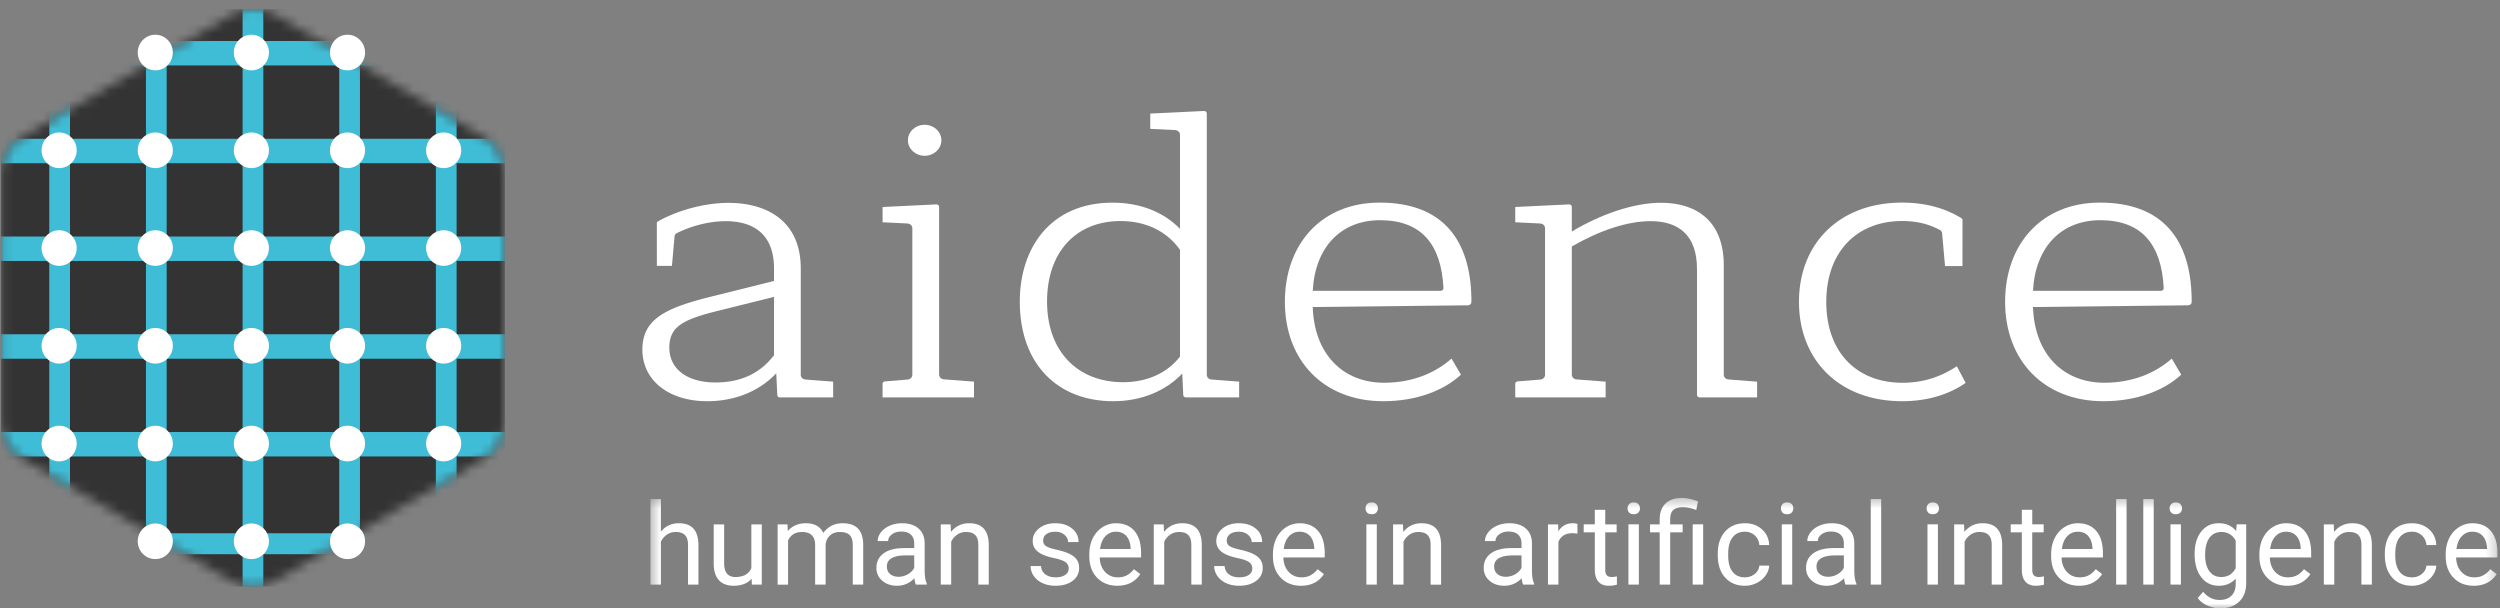 <svg width="263" height="64" viewBox="0 0 263 64" version="1.1" xmlns="http://www.w3.org/2000/svg" xmlns:xlink="http://www.w3.org/1999/xlink"><rect x="0" y="0" width="263" height="64" fill="#808080" stroke="none"/><defs><path d="M26.666.966c-.796 0-1.59.177-2.194.53L2.25 14.488C1.04 15.195.103 16.93.103 18.345v25.981c0 1.414.927 3.149 2.137 3.856l22.181 12.992c.588.344 1.353.52 2.123.53h.138c.768-.01 1.532-.186 2.12-.53l22.202-12.992c1.212-.707 2.113-2.442 2.113-3.856V18.345c0-1.415-.896-3.15-2.106-3.857L28.859 1.496c-.605-.353-1.4-.53-2.193-.53z" id="path-1"/><path d="M26.666.966c-.796 0-1.59.177-2.194.53L2.25 14.488C1.04 15.195.103 16.93.103 18.345v25.981c0 1.414.927 3.149 2.137 3.856l22.181 12.992c.588.344 1.353.52 2.123.53h.138c.768-.01 1.532-.186 2.12-.53l22.202-12.992c1.212-.707 2.113-2.442 2.113-3.856V18.345c0-1.415-.896-3.15-2.106-3.857L28.859 1.496c-.605-.353-1.4-.53-2.193-.53z" id="path-3"/><path d="M26.666.966c-.796 0-1.59.177-2.194.53L2.25 14.488C1.04 15.195.103 16.93.103 18.345v25.981c0 1.414.927 3.149 2.137 3.856l22.181 12.992c.588.344 1.353.52 2.123.53h.138c.768-.01 1.532-.186 2.12-.53l22.202-12.992c1.212-.707 2.113-2.442 2.113-3.856V18.345c0-1.415-.896-3.15-2.106-3.857L28.859 1.496c-.605-.353-1.4-.53-2.193-.53z" id="path-5"/><path d="M26.666.966c-.796 0-1.59.177-2.194.53L2.25 14.488C1.04 15.195.103 16.93.103 18.345v25.981c0 1.414.927 3.149 2.137 3.856l22.181 12.992c.588.344 1.353.52 2.123.53h.138c.768-.01 1.532-.186 2.12-.53l22.202-12.992c1.212-.707 2.113-2.442 2.113-3.856V18.345c0-1.415-.896-3.15-2.106-3.857L28.859 1.496c-.605-.353-1.4-.53-2.193-.53z" id="path-7"/><path d="M26.666.966c-.796 0-1.59.177-2.194.53L2.25 14.488C1.04 15.195.103 16.93.103 18.345v25.981c0 1.414.927 3.149 2.137 3.856l22.181 12.992c.588.344 1.353.52 2.123.53h.138c.768-.01 1.532-.186 2.12-.53l22.202-12.992c1.212-.707 2.113-2.442 2.113-3.856V18.345c0-1.415-.896-3.15-2.106-3.857L28.859 1.496c-.605-.353-1.4-.53-2.193-.53z" id="path-9"/><path d="M26.666.966c-.796 0-1.59.177-2.194.53L2.25 14.488C1.04 15.195.103 16.93.103 18.345v25.981c0 1.414.927 3.149 2.137 3.856l22.181 12.992c.588.344 1.353.52 2.123.53h.138c.768-.01 1.532-.186 2.12-.53l22.202-12.992c1.212-.707 2.113-2.442 2.113-3.856V18.345c0-1.415-.896-3.15-2.106-3.857L28.859 1.496c-.605-.353-1.4-.53-2.193-.53z" id="path-11"/><path d="M26.666.966c-.796 0-1.59.177-2.194.53L2.25 14.488C1.04 15.195.103 16.93.103 18.345v25.981c0 1.414.927 3.149 2.137 3.856l22.181 12.992c.588.344 1.353.52 2.123.53h.138c.768-.01 1.532-.186 2.12-.53l22.202-12.992c1.212-.707 2.113-2.442 2.113-3.856V18.345c0-1.415-.896-3.15-2.106-3.857L28.859 1.496c-.605-.353-1.4-.53-2.193-.53z" id="path-13"/><path d="M26.666.966c-.796 0-1.59.177-2.194.53L2.25 14.488C1.04 15.195.103 16.93.103 18.345v25.981c0 1.414.927 3.149 2.137 3.856l22.181 12.992c.588.344 1.353.52 2.123.53h.138c.768-.01 1.532-.186 2.12-.53l22.202-12.992c1.212-.707 2.113-2.442 2.113-3.856V18.345c0-1.415-.896-3.15-2.106-3.857L28.859 1.496c-.605-.353-1.4-.53-2.193-.53z" id="path-15"/><path d="M26.666.966c-.796 0-1.59.177-2.194.53L2.25 14.488C1.04 15.195.103 16.93.103 18.345v25.981c0 1.414.927 3.149 2.137 3.856l22.181 12.992c.588.344 1.353.52 2.123.53h.138c.768-.01 1.532-.186 2.12-.53l22.202-12.992c1.212-.707 2.113-2.442 2.113-3.856V18.345c0-1.415-.896-3.15-2.106-3.857L28.859 1.496c-.605-.353-1.4-.53-2.193-.53z" id="path-17"/><path d="M26.666.966c-.796 0-1.59.177-2.194.53L2.25 14.488C1.04 15.195.103 16.93.103 18.345v25.981c0 1.414.927 3.149 2.137 3.856l22.181 12.992c.588.344 1.353.52 2.123.53h.138c.768-.01 1.532-.186 2.12-.53l22.202-12.992c1.212-.707 2.113-2.442 2.113-3.856V18.345c0-1.415-.896-3.15-2.106-3.857L28.859 1.496c-.605-.353-1.4-.53-2.193-.53z" id="path-19"/><path d="M26.666.966c-.796 0-1.59.177-2.194.53L2.25 14.488C1.04 15.195.103 16.93.103 18.345v25.981c0 1.414.927 3.149 2.137 3.856l22.181 12.992c.588.344 1.353.52 2.123.53h.138c.768-.01 1.532-.186 2.12-.53l22.202-12.992c1.212-.707 2.113-2.442 2.113-3.856V18.345c0-1.415-.896-3.15-2.106-3.857L28.859 1.496c-.605-.353-1.4-.53-2.193-.53z" id="path-21"/><path d="M26.666.966c-.796 0-1.59.177-2.194.53L2.25 14.488C1.04 15.195.103 16.93.103 18.345v25.981c0 1.414.927 3.149 2.137 3.856l22.181 12.992c.588.344 1.353.52 2.123.53h.138c.768-.01 1.532-.186 2.12-.53l22.202-12.992c1.212-.707 2.113-2.442 2.113-3.856V18.345c0-1.415-.896-3.15-2.106-3.857L28.859 1.496c-.605-.353-1.4-.53-2.193-.53z" id="path-23"/><path id="path-25" d="M.427 12h194.307V.38H.427z"/></defs><g id="Page-1" stroke="none" stroke-width="1" fill="none" fill-rule="evenodd"><g id="Desktop-HD" transform="translate(-59 -5988)"><g id="logo" transform="translate(59 5988)"><g id="Group-15" transform="translate(67 11)" fill="#FFF" fill-rule="nonzero"><path d="M8.439 21.722c-3.634.904-5.025 1.666-5.025 3.849 0 2.24 1.856 3.664 4.853 3.664 2.621 0 4.573-.911 6.01-2.677l.15-.183v-6.142l-5.988 1.49zm1.137-11.379c4.043-.018 7.664 1.855 7.664 6.904v11.17c0 .279.208.488.508.511l2.9.22v1.656h-5.602c-.152 0-.265-.097-.275-.237l-.109-2.3c-1.696 1.81-4.227 2.939-7.257 2.939-4.13 0-6.827-2.249-6.827-5.42 0-3.204 2.4-4.379 7.203-5.574l6.645-1.656v-1.34c-.009-3.73-2.337-4.959-5.11-4.948-1.725.009-3.519.477-5.075 1.237a.439.439 0 00-.28.372l-.273 3.09H2.102l-.003-4.48c0-.082.043-.153.096-.182 1.926-1.1 4.755-1.95 7.381-1.962z" id="Fill-1"/><path d="M32.034 3.757c0 .902-.789 1.632-1.761 1.632-.973 0-1.761-.73-1.761-1.632 0-.9.788-1.63 1.761-1.63.972 0 1.76.73 1.76 1.63zm-.542 6.746c.174-.009.303.106.303.267v17.628c0 .279.209.488.509.51l3.16.24v1.656h-9.618v-1.428c0-.139.103-.242.253-.254l2.376-.193c.298-.024.504-.232.504-.51V13.027c0-.288-.218-.5-.53-.517l-2.603-.126v-1.607l5.646-.273z" id="Fill-3"/><path d="M43.15 20.725c0 5.26 3.229 8.475 7.976 8.484 2.583 0 4.67-.978 6.01-2.695V15.28c-1.365-1.93-3.558-3.027-6.254-3.027-4.663 0-7.732 3.232-7.732 8.472zM59.65.675c.175-.008.305.106.305.267v27.475c0 .28.207.489.507.511l2.895.22v1.656h-5.602c-.151 0-.265-.098-.276-.238l-.104-2.274c-1.702 1.796-4.243 2.915-7.26 2.915-5.823 0-9.834-3.871-9.834-10.483 0-5.589 3.19-10.404 9.755-10.404 2.95 0 5.396 1.004 7.1 2.754V3.198c0-.288-.218-.501-.528-.516l-2.601-.126V.949L59.65.675z" id="Fill-5"/><path d="M71.1 19.591h13.47c.18 0 .307-.148.28-.34-.24-4.44-2.225-7.086-6.668-7.086-4.076 0-6.83 2.78-7.083 7.426zm7.032-9.277c6.718 0 9.536 3.995 9.658 9.998l.003.447c.004.206-.155.357-.376.359l-16.316.179c.154 4.925 3.15 7.976 7.526 7.967 2.947-.007 5.342-1.01 7.074-2.54l.991 1.691c-1.746 1.62-4.6 2.792-8.179 2.792-6.302 0-10.344-4.321-10.344-10.453s3.9-10.44 9.964-10.44z" id="Fill-7"/><path d="M107.742 10.332c3.83-.001 6.598 2.013 6.598 6.565V28.41c0 .278.208.486.507.51l3 .231v1.655h-6.04c-.165 0-.284-.11-.284-.263V17.304c0-3.635-2.002-5.04-4.88-5.039-2.413 0-5.328.953-8.289 2.666v13.475c0 .279.208.488.509.51l3.05.233v1.656h-9.51v-1.428c0-.14.103-.243.252-.255l2.381-.193c.298-.024.504-.233.504-.51V13.026c0-.288-.219-.501-.529-.516l-2.608-.127v-1.607l5.648-.272c.174-.01.303.104.303.267v2.586c3.07-1.834 6.517-3.024 9.39-3.025h-.002z" id="Fill-9"/><path d="M133.1 10.314c2.433 0 4.548.588 6.245 1.642.07.042.11.11.11.187l-.004 4.849h-1.833l-.306-3.445a.425.425 0 00-.262-.362c-1.153-.626-2.427-.933-3.95-.933-4.747 0-7.975 3.223-7.975 8.502 0 5.312 3.206 8.512 8.011 8.513 2.127 0 3.987-.586 5.723-1.738l.928 1.75c-1.768 1.232-4.038 1.927-6.687 1.927-6.604 0-10.847-4.32-10.847-10.452 0-6.133 4.243-10.44 10.848-10.44" id="Fill-11"/><path d="M146.87 19.591h13.471c.18 0 .306-.148.28-.34-.24-4.44-2.226-7.086-6.669-7.086-4.076 0-6.83 2.78-7.082 7.426zm7.033-9.277c6.717 0 9.535 3.995 9.658 9.998l.003.447c.004.206-.156.357-.376.359l-16.316.179c.154 4.925 3.149 7.976 7.526 7.967 2.947-.007 5.341-1.01 7.073-2.54l.992 1.691c-1.747 1.62-4.6 2.792-8.18 2.792-6.301 0-10.345-4.321-10.345-10.453s3.901-10.44 9.966-10.44h-.001z" id="Fill-13"/></g><g id="Group-29"><g id="Fill-16-Clipped"><mask id="mask-2" fill="#fff"><use xlink:href="#path-1"/></mask><path id="Fill-16" fill="#343334" fill-rule="nonzero" mask="url(#mask-2)" d="M.103 61.704h53.014V.964H.103z"/></g><g id="Fill-18-Clipped"><mask id="mask-4" fill="#fff"><use xlink:href="#path-3"/></mask><path id="Fill-18" fill="#40BDD6" fill-rule="nonzero" mask="url(#mask-4)" d="M.103 6.885h53.014V4.314H.103z"/></g><g id="Fill-19-Clipped"><mask id="mask-6" fill="#fff"><use xlink:href="#path-5"/></mask><path id="Fill-19" fill="#40BDD6" fill-rule="nonzero" mask="url(#mask-6)" d="M.103 17.17h53.014v-2.572H.103z"/></g><g id="Fill-20-Clipped"><mask id="mask-8" fill="#fff"><use xlink:href="#path-7"/></mask><path id="Fill-20" fill="#40BDD6" fill-rule="nonzero" mask="url(#mask-8)" d="M.103 27.453h53.014v-2.57H.103z"/></g><g id="Fill-21-Clipped"><mask id="mask-10" fill="#fff"><use xlink:href="#path-9"/></mask><path id="Fill-21" fill="#40BDD6" fill-rule="nonzero" mask="url(#mask-10)" d="M.103 37.737h53.014v-2.572H.103z"/></g><g id="Fill-22-Clipped"><mask id="mask-12" fill="#fff"><use xlink:href="#path-11"/></mask><path id="Fill-22" fill="#40BDD6" fill-rule="nonzero" mask="url(#mask-12)" d="M.103 48.02h53.014v-2.57H.103z"/></g><g id="Fill-23-Clipped"><mask id="mask-14" fill="#fff"><use xlink:href="#path-13"/></mask><path id="Fill-23" fill="#40BDD6" fill-rule="nonzero" mask="url(#mask-14)" d="M.103 58.304h53.014v-2.205H.103z"/></g><g id="Fill-24-Clipped"><mask id="mask-16" fill="#fff"><use xlink:href="#path-15"/></mask><path id="Fill-24" fill="#40BDD6" fill-rule="nonzero" mask="url(#mask-16)" d="M45.856 61.704h2.178V.964h-2.178z"/></g><g id="Fill-25-Clipped"><mask id="mask-18" fill="#fff"><use xlink:href="#path-17"/></mask><path id="Fill-25" fill="#40BDD6" fill-rule="nonzero" mask="url(#mask-18)" d="M35.688 61.704h2.179V.964h-2.179z"/></g><g id="Fill-26-Clipped"><mask id="mask-20" fill="#fff"><use xlink:href="#path-19"/></mask><path id="Fill-26" fill="#40BDD6" fill-rule="nonzero" mask="url(#mask-20)" d="M25.522 61.704H27.7V.964h-2.178z"/></g><g id="Fill-27-Clipped"><mask id="mask-22" fill="#fff"><use xlink:href="#path-21"/></mask><path id="Fill-27" fill="#40BDD6" fill-rule="nonzero" mask="url(#mask-22)" d="M15.354 61.704h2.178V.964h-2.178z"/></g><g id="Fill-28-Clipped"><mask id="mask-24" fill="#fff"><use xlink:href="#path-23"/></mask><path id="Fill-28" fill="#40BDD6" fill-rule="nonzero" mask="url(#mask-24)" d="M5.185 61.704h2.179V.964H5.185z"/></g></g><g id="Group-82" transform="translate(4 3)" fill="#FFF" fill-rule="nonzero"><path d="M4.068 12.81c0-1.035-.827-1.873-1.846-1.873-1.02 0-1.847.838-1.847 1.874 0 1.035.827 1.874 1.847 1.874s1.846-.839 1.846-1.874" id="Fill-30"/><path d="M24.294 12.81c0-1.035-.827-1.873-1.846-1.873-1.02 0-1.848.838-1.848 1.874 0 1.035.828 1.874 1.848 1.874 1.019 0 1.846-.839 1.846-1.874" id="Fill-32"/><path d="M4.068 23.094c0-1.036-.827-1.874-1.846-1.874-1.02 0-1.847.838-1.847 1.874 0 1.035.827 1.874 1.847 1.874s1.846-.839 1.846-1.874" id="Fill-34"/><path d="M4.068 33.377c0-1.036-.827-1.874-1.846-1.874-1.02 0-1.847.838-1.847 1.874s.827 1.874 1.847 1.874 1.846-.838 1.846-1.874" id="Fill-36"/><path d="M4.068 43.66c0-1.035-.827-1.874-1.846-1.874-1.02 0-1.847.84-1.847 1.875 0 1.035.827 1.874 1.847 1.874s1.846-.839 1.846-1.874" id="Fill-38"/><path d="M24.294 2.528c0-1.036-.827-1.875-1.846-1.875-1.02 0-1.848.84-1.848 1.875 0 1.035.828 1.874 1.848 1.874 1.019 0 1.846-.839 1.846-1.874" id="Fill-40"/><path d="M24.294 23.094c0-1.036-.827-1.874-1.846-1.874-1.02 0-1.848.838-1.848 1.874 0 1.035.828 1.874 1.848 1.874 1.019 0 1.846-.839 1.846-1.874" id="Fill-42"/><path d="M24.294 33.377c0-1.036-.827-1.874-1.846-1.874-1.02 0-1.848.838-1.848 1.874s.828 1.874 1.848 1.874c1.019 0 1.846-.838 1.846-1.874" id="Fill-44"/><path d="M24.294 43.66c0-1.035-.827-1.874-1.846-1.874-1.02 0-1.848.84-1.848 1.875 0 1.035.828 1.874 1.848 1.874 1.019 0 1.846-.839 1.846-1.874" id="Fill-46"/><path d="M24.294 53.944c0-1.036-.827-1.874-1.846-1.874-1.02 0-1.848.838-1.848 1.874 0 1.035.828 1.874 1.848 1.874 1.019 0 1.846-.839 1.846-1.874" id="Fill-48"/><path d="M14.183 2.528c0-1.036-.827-1.875-1.846-1.875-1.02 0-1.847.84-1.847 1.875 0 1.035.827 1.874 1.847 1.874s1.846-.839 1.846-1.874" id="Fill-50"/><path d="M14.183 12.81c0-1.035-.827-1.873-1.846-1.873-1.02 0-1.847.838-1.847 1.874 0 1.035.827 1.874 1.847 1.874s1.846-.839 1.846-1.874" id="Fill-52"/><path d="M14.183 23.094c0-1.036-.827-1.874-1.846-1.874-1.02 0-1.847.838-1.847 1.874 0 1.035.827 1.874 1.847 1.874s1.846-.839 1.846-1.874" id="Fill-54"/><path d="M14.183 33.377c0-1.036-.827-1.874-1.846-1.874-1.02 0-1.847.838-1.847 1.874s.827 1.874 1.847 1.874 1.846-.838 1.846-1.874" id="Fill-56"/><path d="M14.183 43.66c0-1.035-.827-1.874-1.846-1.874-1.02 0-1.847.84-1.847 1.875 0 1.035.827 1.874 1.847 1.874s1.846-.839 1.846-1.874" id="Fill-58"/><path d="M14.183 53.944c0-1.036-.827-1.874-1.846-1.874-1.02 0-1.847.838-1.847 1.874 0 1.035.827 1.874 1.847 1.874s1.846-.839 1.846-1.874" id="Fill-60"/><path d="M34.406 2.528c0-1.036-.827-1.875-1.846-1.875-1.02 0-1.847.84-1.847 1.875 0 1.035.827 1.874 1.847 1.874 1.019 0 1.846-.839 1.846-1.874" id="Fill-62"/><path d="M34.406 12.81c0-1.035-.827-1.873-1.846-1.873-1.02 0-1.847.838-1.847 1.874 0 1.035.827 1.874 1.847 1.874 1.019 0 1.846-.839 1.846-1.874" id="Fill-64"/><path d="M34.406 23.094c0-1.036-.827-1.874-1.846-1.874-1.02 0-1.847.838-1.847 1.874 0 1.035.827 1.874 1.847 1.874 1.019 0 1.846-.839 1.846-1.874" id="Fill-66"/><path d="M34.406 33.377c0-1.036-.827-1.874-1.846-1.874-1.02 0-1.847.838-1.847 1.874s.827 1.874 1.847 1.874c1.019 0 1.846-.838 1.846-1.874" id="Fill-68"/><path d="M34.406 43.66c0-1.035-.827-1.874-1.846-1.874-1.02 0-1.847.84-1.847 1.875 0 1.035.827 1.874 1.847 1.874 1.019 0 1.846-.839 1.846-1.874" id="Fill-70"/><path d="M34.406 53.944c0-1.036-.827-1.874-1.846-1.874-1.02 0-1.847.838-1.847 1.874 0 1.035.827 1.874 1.847 1.874 1.019 0 1.846-.839 1.846-1.874" id="Fill-72"/><path d="M44.519 12.81c0-1.035-.828-1.873-1.847-1.873-1.02 0-1.847.838-1.847 1.874 0 1.035.827 1.874 1.847 1.874s1.847-.839 1.847-1.874" id="Fill-74"/><path d="M44.519 23.094c0-1.036-.828-1.874-1.847-1.874-1.02 0-1.847.838-1.847 1.874 0 1.035.827 1.874 1.847 1.874s1.847-.839 1.847-1.874" id="Fill-76"/><path d="M44.519 33.377c0-1.036-.828-1.874-1.847-1.874-1.02 0-1.847.838-1.847 1.874s.827 1.874 1.847 1.874 1.847-.838 1.847-1.874" id="Fill-78"/><path d="M44.519 43.66c0-1.035-.828-1.874-1.847-1.874-1.02 0-1.847.84-1.847 1.875 0 1.035.827 1.874 1.847 1.874s1.847-.839 1.847-1.874" id="Fill-80"/></g><g id="Group-85" transform="translate(68 52)"><g id="Fill-83-Clipped"><mask id="mask-26" fill="#fff"><use xlink:href="#path-25"/></mask><path d="M192.094 3.938a1.47 1.47 0 00-1.116.478c-.3.317-.486.763-.557 1.337h3.215v-.082c-.031-.55-.181-.977-.45-1.28-.27-.303-.633-.454-1.092-.454zm2.557 4.458c-.538.817-1.345 1.225-2.42 1.225-.871 0-1.58-.283-2.125-.846-.546-.566-.818-1.32-.818-2.266V6.31c0-.629.121-1.19.364-1.684a2.82 2.82 0 011.021-1.16c.437-.28.91-.42 1.42-.42.835 0 1.484.272 1.947.815.463.543.694 1.32.694 2.333v.45h-4.35c.017.625.202 1.13.555 1.516.355.383.804.576 1.35.576.388 0 .716-.078.986-.234a2.45 2.45 0 00.705-.622l.67.516zm-8.905.34a1.59 1.59 0 001.026-.351c.293-.234.455-.527.488-.88h1.037c-.02.364-.146.71-.38 1.038-.233.329-.544.59-.934.786a2.73 2.73 0 01-1.237.292c-.874 0-1.569-.287-2.085-.864-.517-.576-.775-1.364-.775-2.364V6.21c0-.617.114-1.166.344-1.646.23-.48.56-.853.989-1.119.428-.265.935-.399 1.522-.399.72 0 1.317.214 1.794.64.477.426.731.979.762 1.657h-1.037a1.488 1.488 0 00-.472-1.01 1.478 1.478 0 00-1.047-.396c-.558 0-.99.199-1.298.596-.305.395-.46.968-.46 1.718v.206c0 .73.154 1.293.457 1.688.305.395.74.591 1.306.591zm-8.238-5.572l.035.797c.49-.61 1.131-.915 1.922-.915 1.357 0 2.042.757 2.054 2.268v4.19h-1.098V5.307c-.004-.457-.11-.795-.318-1.014-.207-.217-.53-.327-.97-.327a1.6 1.6 0 00-.938.281 1.92 1.92 0 00-.628.739v4.516h-1.098V3.165h1.039zm-5.014.773a1.47 1.47 0 00-1.115.479c-.3.317-.487.763-.557 1.337h3.216v-.082c-.032-.55-.183-.977-.451-1.28-.27-.303-.633-.454-1.093-.454zm2.558 4.46c-.537.816-1.344 1.224-2.42 1.224-.87 0-1.579-.283-2.124-.846-.546-.566-.82-1.32-.82-2.266V6.31c0-.629.122-1.19.365-1.684.244-.495.584-.88 1.02-1.16a2.594 2.594 0 011.421-.42c.836 0 1.484.272 1.947.815.462.543.694 1.32.694 2.333v.45h-4.349c.016.625.2 1.13.555 1.516.353.383.804.576 1.35.576.388 0 .716-.078.985-.234.268-.156.504-.364.706-.622l.67.516zM163.98 6.404c0 .715.149 1.276.446 1.683.296.41.712.613 1.245.613.693 0 1.201-.31 1.525-.931V4.875c-.336-.606-.84-.909-1.513-.909-.533 0-.95.205-1.251.616-.3.41-.452 1.018-.452 1.823zm-1.104-.123c0-.99.232-1.775.695-2.36.463-.584 1.077-.876 1.839-.876.784 0 1.394.275 1.834.822l.054-.704h1.002V9.35c0 .82-.246 1.467-.74 1.94-.491.473-1.153.71-1.984.71-.463 0-.915-.098-1.358-.293-.443-.197-.782-.463-1.014-.803l.569-.651c.47.575 1.046.862 1.726.862.535 0 .951-.15 1.25-.447.298-.296.447-.713.447-1.253V8.87c-.438.5-1.038.75-1.797.75-.751 0-1.36-.299-1.825-.896-.465-.598-.698-1.412-.698-2.443zm-2.541 3.221h1.097v-6.34h-1.097v6.34zm-.09-8.02c0-.177.055-.325.164-.446.108-.12.27-.181.484-.181.212 0 .375.06.486.182.11.12.166.268.166.444a.615.615 0 01-.166.44c-.11.117-.274.175-.486.175-.214 0-.376-.058-.484-.175a.621.621 0 01-.163-.44zm-2.772 8.02h1.098v-9h-1.098v9zm-2.855 0h1.098v-9h-1.098v9zm-4.03-5.566c-.444 0-.816.16-1.117.479-.3.317-.486.763-.558 1.337h3.216V5.67c-.031-.55-.18-.977-.45-1.28-.27-.303-.633-.454-1.092-.454zm2.556 4.46c-.538.816-1.345 1.224-2.42 1.224-.871 0-1.579-.283-2.125-.846-.545-.566-.819-1.32-.819-2.266V6.31c0-.629.122-1.19.366-1.684.243-.495.583-.88 1.02-1.16a2.595 2.595 0 011.421-.42c.835 0 1.484.272 1.946.815.463.543.694 1.32.694 2.333v.45h-4.35c.017.625.201 1.13.556 1.516.354.383.804.576 1.35.576.387 0 .716-.078.985-.234.268-.156.504-.364.706-.622l.67.516zm-7.35-6.769v1.536h1.198V4h-1.199v3.94c0 .254.054.444.161.572.107.127.289.19.546.19.127 0 .3-.024.522-.07v.873a3.22 3.22 0 01-.843.117c-.49 0-.86-.146-1.109-.44-.25-.292-.374-.708-.374-1.247V4h-1.169v-.837h1.169V1.628h1.097zm-7.178 1.536l.035.797c.491-.61 1.131-.915 1.923-.915 1.356 0 2.04.757 2.053 2.268v4.19h-1.098V5.307c-.004-.457-.11-.795-.318-1.014-.207-.217-.53-.327-.97-.327-.355 0-.668.093-.937.281a1.899 1.899 0 00-.628.739v4.516h-1.098V3.165h1.038zm-3.846 6.34h1.098v-6.34h-1.098v6.34zm-.09-8.022c0-.175.054-.323.164-.444.108-.122.27-.182.483-.182.214 0 .377.06.487.182.11.12.166.268.166.444a.615.615 0 01-.166.44c-.11.117-.273.175-.487.175-.214 0-.375-.058-.483-.175a.617.617 0 01-.163-.44zm-5.877 8.021h1.098v-9h-1.098v9zm-4.478-.825c.344 0 .67-.089.979-.264.309-.175.531-.405.67-.685v-1.3h-.86c-1.345 0-2.018.388-2.018 1.165 0 .34.116.607.345.797.23.192.524.287.884.287zm1.821.825c-.062-.124-.114-.347-.154-.667-.51.524-1.12.785-1.827.785-.633 0-1.153-.177-1.558-.53a1.706 1.706 0 01-.608-1.344c0-.662.254-1.173.762-1.538.508-.366 1.223-.548 2.145-.548h1.068v-.498c0-.38-.114-.682-.344-.907-.229-.224-.567-.337-1.015-.337-.39 0-.72.098-.984.293-.265.197-.398.433-.398.71h-1.104c0-.316.115-.622.341-.918.228-.295.536-.527.926-.7.39-.171.818-.258 1.285-.258.74 0 1.319.183 1.739.549.419.364.636.868.652 1.509V8.02c0 .582.075 1.045.226 1.39v.092h-1.152zm-6.702 0h1.097v-6.34h-1.097v6.34zm-.09-8.02c0-.177.055-.325.165-.446.108-.12.269-.181.483-.181.213 0 .375.06.487.182a.64.64 0 01.166.444.619.619 0 01-.166.44c-.112.117-.274.175-.487.175-.214 0-.375-.058-.483-.175a.617.617 0 01-.164-.44zm-3.785 7.253c.391 0 .734-.117 1.026-.351.293-.234.455-.527.487-.88h1.038c-.02.364-.147.71-.38 1.038-.233.329-.544.59-.934.786-.39.194-.802.292-1.237.292-.874 0-1.57-.287-2.086-.864-.516-.576-.774-1.364-.774-2.364V6.21c0-.617.114-1.166.344-1.646.229-.48.559-.853.988-1.119.429-.265.936-.399 1.522-.399.72 0 1.318.214 1.795.64.477.426.73.979.762 1.657h-1.038a1.488 1.488 0 00-.472-1.01 1.478 1.478 0 00-1.047-.396c-.558 0-.99.199-1.296.596-.308.395-.46.968-.46 1.718v.206c0 .73.151 1.293.457 1.688.304.395.74.591 1.305.591zm-5.5.767h1.104v-6.34h-1.104v6.34zm-3.47 0V4.001h-1.015v-.837h1.015v-.538c0-.708.204-1.258.613-1.653.41-.394.989-.592 1.736-.592.442 0 1.002.118 1.679.358l-.183.914a3.854 3.854 0 00-1.413-.294c-.471 0-.81.105-1.018.314-.207.208-.31.522-.31.94v.551h1.31v.837h-1.31v5.502h-1.104zm-3.288 0h1.097v-6.34h-1.097v6.34zm-.09-8.02c0-.177.055-.325.163-.446.109-.12.27-.181.485-.181.213 0 .375.06.486.182.11.12.167.268.167.444a.615.615 0 01-.167.44c-.11.117-.273.175-.486.175-.214 0-.376-.058-.485-.175a.621.621 0 01-.163-.44zm-2.35.145v1.536h1.2V4h-1.2v3.94c0 .254.054.444.16.572.107.127.289.19.546.19.126 0 .3-.024.522-.07v.873a3.18 3.18 0 01-.842.117c-.49 0-.86-.146-1.11-.44-.249-.292-.374-.708-.374-1.247V4h-1.168v-.837h1.168V1.628h1.098zm-2.922 2.509a3.36 3.36 0 00-.54-.042c-.72 0-1.208.303-1.465.909v4.5h-1.098v-6.34h1.068l.018.732c.36-.566.87-.85 1.53-.85.214 0 .376.029.487.083v1.007zm-7.534 4.54c.344 0 .67-.088.979-.262.309-.176.532-.405.67-.686v-1.3h-.86c-1.344 0-2.018.388-2.018 1.165 0 .34.116.607.345.797.229.192.524.287.884.287zm1.821.826c-.062-.124-.115-.347-.153-.667-.51.524-1.12.785-1.828.785-.633 0-1.153-.177-1.558-.53a1.703 1.703 0 01-.608-1.344c0-.662.254-1.173.762-1.538.509-.366 1.223-.548 2.146-.548h1.067v-.498c0-.38-.114-.682-.344-.907-.229-.224-.567-.337-1.015-.337-.39 0-.72.098-.984.293-.265.197-.398.433-.398.71h-1.104c0-.316.114-.622.342-.918.227-.295.536-.527.925-.7.39-.171.818-.258 1.285-.258.74 0 1.32.183 1.739.549.418.364.637.868.652 1.509V8.02c0 .582.075 1.045.226 1.39v.092h-1.152zM79.59 3.165l.036.796c.49-.61 1.131-.915 1.922-.915 1.357 0 2.042.757 2.053 2.268v4.19h-1.098V5.307c-.004-.457-.11-.795-.317-1.014-.208-.217-.532-.327-.97-.327-.356 0-.668.093-.938.281-.27.188-.479.433-.629.739v4.516h-1.097V3.165h1.038zm-3.847 6.338h1.097v-6.34h-1.097v6.34zm-.09-8.02c0-.177.054-.325.164-.446.108-.12.269-.181.483-.181.213 0 .375.06.487.182.11.12.166.268.166.444a.615.615 0 01-.166.44c-.112.117-.274.175-.487.175-.214 0-.375-.058-.483-.175a.617.617 0 01-.163-.44zM68.72 3.936c-.442 0-.815.16-1.116.479-.3.317-.486.763-.557 1.337h3.215V5.67c-.031-.55-.18-.977-.45-1.28-.269-.303-.633-.454-1.092-.454zm2.557 4.46c-.538.816-1.345 1.224-2.42 1.224-.871 0-1.579-.283-2.125-.846-.545-.566-.818-1.32-.818-2.266V6.31c0-.629.122-1.19.365-1.684.243-.495.583-.88 1.02-1.16.437-.28.91-.42 1.421-.42.835 0 1.484.272 1.946.815.463.543.694 1.32.694 2.333v.45h-4.348c.015.625.2 1.13.554 1.516.354.383.804.576 1.35.576.387 0 .716-.078.985-.234a2.45 2.45 0 00.706-.622l.67.516zm-7.536-.575a.795.795 0 00-.336-.683c-.223-.162-.613-.301-1.169-.418-.556-.117-.996-.258-1.322-.423-.327-.163-.568-.359-.724-.585a1.382 1.382 0 01-.235-.809c0-.52.223-.958.667-1.318.446-.36 1.014-.54 1.706-.54.729 0 1.319.187 1.772.558.452.37.679.845.679 1.423h-1.104c0-.296-.127-.553-.383-.767-.255-.215-.576-.322-.964-.322-.4 0-.711.086-.937.257a.81.81 0 00-.338.675c0 .26.105.458.314.59.21.133.589.26 1.137.381.547.122.991.266 1.331.434.34.169.593.37.757.606.164.237.247.526.247.865 0 .566-.23 1.02-.689 1.363-.459.342-1.054.512-1.786.512-.515 0-.97-.09-1.364-.27a2.211 2.211 0 01-.929-.753 1.798 1.798 0 01-.336-1.045h1.098c.02.364.167.651.442.863.275.213.638.32 1.089.32.415 0 .748-.082 1-.248.251-.166.377-.389.377-.665zm-9.326-4.657l.035.796c.491-.61 1.131-.915 1.923-.915 1.357 0 2.04.757 2.053 2.268v4.19h-1.098V5.307c-.004-.457-.11-.795-.317-1.014-.208-.217-.532-.327-.97-.327-.356 0-.67.093-.938.281a1.91 1.91 0 00-.629.739v4.516h-1.097V3.165h1.038zm-5.014.772a1.47 1.47 0 00-1.115.479c-.3.317-.487.763-.558 1.337h3.216V5.67c-.03-.55-.182-.977-.45-1.28-.27-.303-.633-.454-1.093-.454zm2.558 4.46c-.538.816-1.345 1.224-2.421 1.224-.87 0-1.578-.283-2.125-.846-.545-.566-.818-1.32-.818-2.266V6.31c0-.629.122-1.19.365-1.684.243-.495.583-.88 1.02-1.16.438-.28.91-.42 1.421-.42.836 0 1.484.272 1.946.815.463.543.695 1.32.695 2.333v.45h-4.35c.017.625.201 1.13.556 1.516.353.383.804.576 1.35.576.388 0 .716-.078.984-.234.27-.156.504-.364.707-.622l.67.516zm-7.532-.575a.797.797 0 00-.335-.683c-.224-.162-.614-.301-1.17-.418-.555-.117-.996-.258-1.322-.423-.326-.163-.568-.359-.724-.585a1.389 1.389 0 01-.234-.809c0-.52.222-.958.667-1.318.445-.36 1.014-.54 1.706-.54.728 0 1.318.187 1.77.558.454.37.68.845.68 1.423h-1.104c0-.296-.127-.553-.382-.767-.256-.215-.577-.322-.964-.322-.4 0-.712.086-.938.257a.81.81 0 00-.338.675c0 .26.105.458.315.59.21.133.588.26 1.136.381.548.122.992.266 1.332.434.34.169.593.37.757.606.164.237.246.526.246.865 0 .566-.23 1.02-.689 1.363-.458.342-1.054.512-1.786.512-.513 0-.97-.09-1.364-.27a2.211 2.211 0 01-.929-.753 1.797 1.797 0 01-.335-1.045h1.098c.02.364.167.651.441.863.276.213.638.32 1.089.32.416 0 .75-.082 1-.248.252-.166.377-.389.377-.665zm-12.42-4.657l.035.796c.49-.61 1.13-.915 1.922-.915 1.357 0 2.041.757 2.053 2.268v4.19H34.92V5.307c-.004-.457-.11-.795-.318-1.014-.208-.217-.531-.327-.97-.327-.356 0-.669.093-.938.281a1.92 1.92 0 00-.629.739v4.516h-1.098V3.165h1.04zm-5.48 5.513c.345 0 .671-.089.98-.264.308-.175.532-.405.67-.685v-1.3h-.86c-1.345 0-2.017.388-2.017 1.165 0 .34.114.607.344.797.23.192.524.287.884.287zm1.823.825c-.064-.124-.115-.347-.155-.667-.51.524-1.12.785-1.827.785-.633 0-1.152-.177-1.557-.53a1.703 1.703 0 01-.61-1.344c0-.662.255-1.173.763-1.538.509-.366 1.224-.548 2.145-.548h1.069v-.498c0-.38-.115-.682-.345-.907-.229-.224-.567-.337-1.014-.337-.392 0-.72.098-.986.293-.264.197-.397.433-.397.71h-1.103c0-.316.113-.622.34-.918.229-.295.537-.527.926-.7.39-.171.819-.258 1.285-.258.74 0 1.319.183 1.738.549.42.364.637.868.653 1.509V8.02c0 .582.075 1.045.226 1.39v.092H28.35zM14.845 3.165l.03.703c.471-.547 1.105-.822 1.905-.822.898 0 1.51.34 1.833 1.02a2.42 2.42 0 01.834-.738c.342-.188.747-.282 1.214-.282 1.407 0 2.123.737 2.148 2.21v4.247H21.71V5.32c0-.453-.105-.792-.315-1.017-.21-.223-.562-.337-1.056-.337-.407 0-.746.12-1.015.361-.268.24-.425.564-.469.97v4.206h-1.103V5.35c0-.921-.457-1.383-1.37-1.383-.72 0-1.213.303-1.478.909v4.628h-1.098V3.165h1.038zM11.07 8.877c-.427.496-1.054.744-1.881.744-.684 0-1.205-.196-1.563-.588-.358-.393-.54-.974-.544-1.743V3.165H8.18V7.26c0 .96.396 1.441 1.187 1.441.838 0 1.396-.309 1.674-.926v-4.61h1.097v6.338h-1.045l-.023-.627zM1.525 3.93c.486-.59 1.12-.885 1.899-.885 1.356 0 2.04.757 2.052 2.268v4.19H4.38V5.307c-.004-.457-.11-.795-.318-1.014-.208-.217-.53-.327-.97-.327-.356 0-.669.093-.937.281-.27.188-.479.433-.629.739v4.516H.427v-9h1.098v3.429z" id="Fill-83" fill="#FFF" fill-rule="nonzero" mask="url(#mask-26)"/></g></g></g></g></g></svg>
